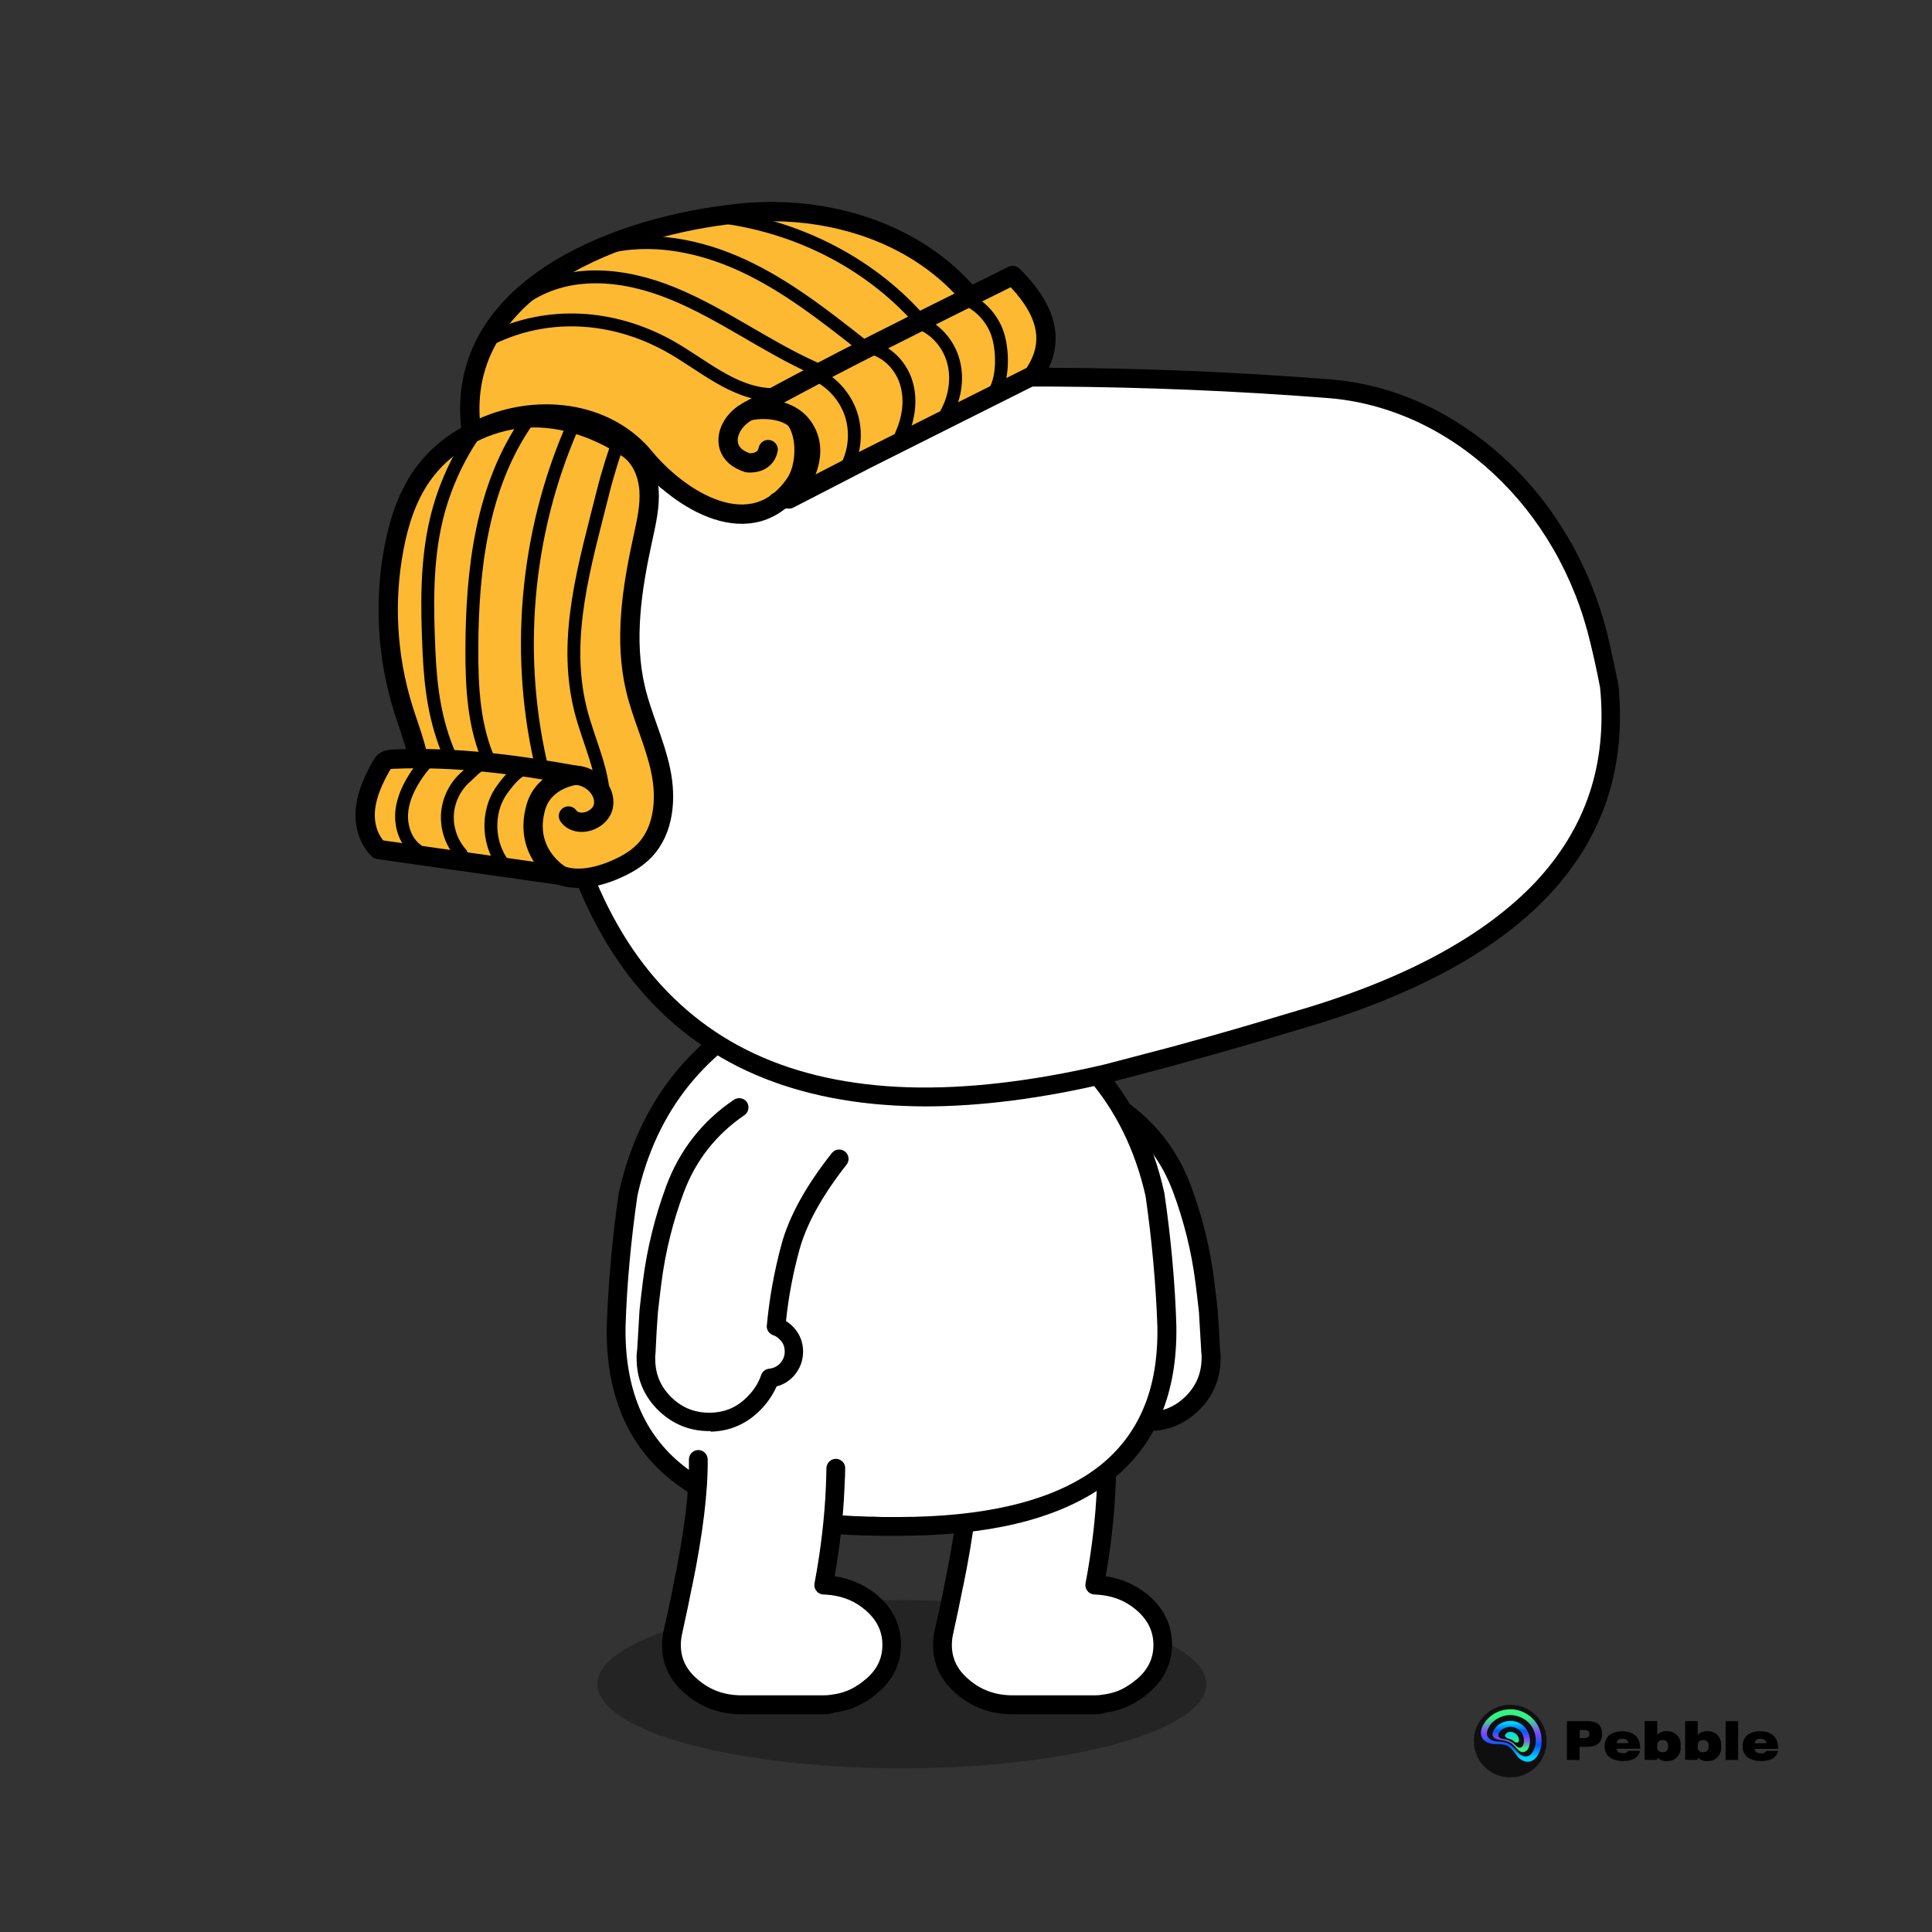 <svg version="1.1" xmlns="http://www.w3.org/2000/svg" xmlns:xlink="http://www.w3.org/1999/xlink" x="0px" y="0px" viewBox="0 0 3000 3000"><rect x="0" y="0" width="3000" height="3000" fill="#333333" stroke="none"/><ellipse opacity="0.3" cx="1400.4" cy="2615.2" rx="472.8" ry="130.6"></ellipse><g transform="matrix(-2.917, 0, 0, 2.917, 1880.95,1719.3)"><g transform="matrix(1, 0, 0, 1, 0, 0)"><path fill="#FFFFFF" d="M15.6,43.5c-6,16-10,32.3-12.1,49.1c-0.7,5.4-1.3,10.8-1.9,16.1c22.8-2.2,45.5,0.3,68,7.7
        c1.2-14,3.8-28.1,7.7-42.3c3.9-14.2,12.5-29.8,25.9-46.8L49.7,0C33.7,10.8,22.4,25.3,15.6,43.5z"></path><path fill="#ffffff" d="M74.5,118.4c-1.4-1.4-3.1-2.4-5-3c-22.6-7.4-45.2-9.9-68-7.7c-0.5,6.7-0.9,13.5-1.2,20.5
    C0,130-0.1,131.8,0,133.8c0.3,9.3,3.8,17.1,10.5,23.4c6.8,6.4,14.9,9.4,24.2,9.1c9.3-0.3,17.2-3.8,23.5-10.7
    c3.6-3.7,6.2-8,7.9-12.8c3.6-0.4,6.6-1.9,8.9-4.4c2.6-2.9,3.9-6.4,3.8-10.2C78.9,124.4,77.4,121.1,74.5,118.4z"></path></g><path d="M33.7,172.4c0.4,0,0.8,0,1.3,0c10.6-0.3,19.7-4.4,27-12.3c3.3-3.5,6-7.5,7.9-11.8c3.5-0.9,6.5-2.7,9-5.4c0,0,0,0,0,0
    c3.5-3.9,5.2-8.5,5.1-13.7c0,0,0,0,0,0c-0.2-5.3-2.2-9.7-6-13.3c-1-0.9-2-1.7-3.1-2.4c1.3-12.5,3.7-25.3,7.2-38.1
    c3.7-13.5,12.1-28.7,25-45.1c1.7-2.2,1.3-5.3-0.8-7c-2.2-1.7-5.3-1.3-7,0.8C85.5,41.6,76.5,57.9,72.4,72.7
    c-3.9,14.5-6.5,29-7.8,43.1c0,0.4,0,0.8,0,1.2c0.1,0.7,0.4,1.4,0.8,2c0.4,0.6,0.9,1.1,1.6,1.5c0.3,0.2,0.7,0.4,1.1,0.5
    c1.1,0.4,2.1,1,3,1.9c0,0,0.1,0.1,0.1,0.1c1.9,1.7,2.8,3.7,2.9,6.3c0.1,2.6-0.7,4.8-2.5,6.7c-1.5,1.6-3.4,2.5-5.8,2.8
    c-1.9,0.2-3.5,1.5-4.2,3.3c-1.5,4.1-3.7,7.8-6.8,11c0,0,0,0,0,0c-5.5,5.9-12.1,8.9-20,9.1c-8,0.2-14.8-2.3-20.6-7.8
    c-5.8-5.5-8.7-12-9-19.9c0,0,0-0.1,0-0.1c-0.1-1.6,0-3.2,0.2-4.6c0-0.2,0-0.3,0-0.5c0.4-6.9,0.8-13.7,1.2-20.3
    c0.6-5.3,1.2-10.7,1.9-16c2.1-16.3,6.1-32.4,11.9-48c6.4-17.1,17.2-30.9,32.3-41.1c2.3-1.5,2.9-4.7,1.3-6.9
    c-1.5-2.3-4.7-2.9-6.9-1.3C30.1,7.2,18,22.7,10.9,41.7C4.8,58,0.7,74.8-1.5,91.9c-0.7,5.4-1.3,10.9-1.9,16.2c0,0,0,0.1,0,0.1
    c0,0.1,0,0.1,0,0.2c-0.5,6.6-0.9,13.4-1.2,20.3c-0.3,2-0.4,4.1-0.3,6.3c0.3,10.6,4.4,19.6,12.1,26.9
    C14.6,168.9,23.5,172.4,33.7,172.4z"></path></g><g transform="matrix(2.917, 0, 0, 2.917, 1463.45,1961.9)"><g transform="matrix(1, 0, 0, 1, 0, 0)"><path fill="#FFFFFF" d="M6,171.3L6,171.3c23.5,6.5,48.4,6.5,74.9,0c3.3-18,5.3-35.2,6.1-51.5c0.2-5.5,0.3-9,0.3-10.5l-73.1-5
    C14.5,121.4,11.8,143.8,6,171.3z"></path><path fill="#ffffff" d="M6,170.4c-1.5,7.7-3.1,15.6-5,23.7c-0.7,2.6-1,5.3-1,8.1c0,8.8,3.7,16.3,11,22.4c7.3,6.3,16.2,9.4,26.6,9.4
    h43.2c1.8,0,3.5-0.2,5.2-0.4c5.4-0.7,10.3-2.4,14.7-5.1c1.9-1.1,3.7-2.4,5.4-3.9c7.4-6.1,11-13.5,11-22.4
    c0-8.8-3.7-16.4-11-22.6c-5.8-4.8-12.5-7.8-20.1-8.9c-1.6-0.2-3.3-0.4-5.1-0.4C54.5,176.9,29.5,176.9,6,170.4z"></path></g><path d="M80.8,240H37.6C26,240,16,236.4,7.8,229.4c-8.5-7-12.8-15.8-12.8-26.2c0-3.2,0.4-6.3,1.2-9.3c1.8-7.9,3.5-15.6,4.9-23.2
c0-0.1,0-0.3,0.1-0.4c5.6-27.1,8.4-49.3,8.1-65.9c0-2.8,2.2-5,4.9-5.1c0,0,0,0,0.1,0c2.7,0,5,2.2,5,4.9
c0.2,17.3-2.6,40.1-8.3,67.8c0,0.1,0,0.2-0.1,0.3c-1.5,7.7-3.2,15.7-5,23.8c0,0.1,0,0.1,0,0.2c-0.6,2.2-0.9,4.5-0.9,6.8
c0,7.3,3,13.4,9.2,18.5c0,0,0,0,0.1,0.1c6.5,5.5,14.1,8.2,23.3,8.2h43.2c1.6,0,3.1-0.1,4.6-0.4c0,0,0.1,0,0.1,0
c4.7-0.6,8.9-2,12.7-4.4c0,0,0.1-0.1,0.1-0.1c1.6-0.9,3.1-2,4.6-3.3c0.1-0.1,0.1-0.1,0.2-0.1c6.2-5.1,9.2-11.2,9.2-18.5
c0-7.3-3-13.5-9.3-18.8c-5.1-4.3-10.9-6.8-17.6-7.7c-1.4-0.2-2.9-0.3-4.4-0.4c-0.2,0-0.3,0-0.5,0c-0.6-0.1-1.1-0.2-1.6-0.5
c-0.7-0.3-1.3-0.8-1.7-1.4c-0.5-0.6-0.8-1.2-1-2c-0.1-0.5-0.2-1.1-0.1-1.7c0-0.2,0-0.3,0.1-0.5c3.3-17.6,5.3-34.7,6-50.8
c0.2-5.4,0.3-8.9,0.3-10.4c0.1-2.8,2.3-4.9,5.1-4.9c2.8,0.1,5,2.3,4.9,5.1c0,1.6-0.1,5-0.4,10.6c-0.6,14.9-2.4,30.6-5.2,46.8
c8.4,1.2,16,4.6,22.5,9.9c0,0,0,0,0,0c8.5,7.2,12.8,16.1,12.8,26.4c0,10.3-4.3,19.1-12.8,26.1c-1.9,1.7-4,3.2-6.1,4.4
c-5,3.1-10.6,5-16.6,5.8C84.9,239.8,82.9,240,80.8,240C80.9,240,80.9,240,80.8,240z"></path></g><g transform="matrix(2.917, 0, 0, 2.917, 956.5,1516.1)"><g transform="matrix(1, 0, 0, 1, 0, 0)"><g><path fill="#FFFFFF" d="M293.3,186.1c-0.8-22.8-2.9-46.2-6.4-70.2c-5.8-25.7-16.5-47.5-32.3-65.5C241.5,35.6,225,23.3,205,13.8
					c-15-7.2-31.1-11.7-48.1-13.4h-0.1c-0.2,0-0.4-0.1-0.7-0.1c-0.7,0-1.5-0.1-2.2-0.1l-2.6,0c-0.2,0-0.4,0-0.6,0h-1.4
					c-0.3,0-0.7,0-1,0H145c-0.3,0-0.7,0-1.1,0c0,0-0.1,0-0.1,0h-1.2c-0.4,0-0.8,0-1.1,0c-1.1,0-2.1,0.1-3.2,0.1
					c-0.4,0-0.8,0.1-1.2,0.1c-17.2,1.7-33.5,6.2-48.8,13.5C44.2,34.9,16.9,69,6.4,115.9c-3.5,24-5.6,47.3-6.4,70.2
					c-1.3,69,43.7,104.5,134.8,106.6c0.5,0,1.1,0,1.6,0l5.4,0.1c0.3,0,0.7,0,1.1,0h0.9c0.1,0,0.1,0,0.1,0h1.1c0.3,0,0.5,0,0.8,0h2.9
					c0.2,0,0.4,0,0.5,0c0,0,0.1,0,0.2,0c0.6,0,1.3,0,1.9,0l5.4-0.1c0.5,0,1.1,0,1.6,0C249.6,290.6,294.5,255.1,293.3,186.1z"></path></g></g><g><path d="M151.4,297.8h-9.5c0,0-0.1,0-0.1,0l-5.4-0.1h-1.6c0,0-0.1,0-0.1,0c-23.1-0.5-43.6-3.2-60.9-8
				c-17.6-4.9-32.4-12-44.1-21.3C6,249.7-5.6,222-4.9,186c0,0,0-0.1,0-0.1c0.8-22.9,2.9-46.7,6.4-70.7c0-0.1,0-0.2,0.1-0.4
				C7,90.7,16.8,69.6,30.9,52C45,34.5,63.6,20.1,86.2,9.2c15.7-7.6,32.7-12.3,50.4-14c0,0,0.1,0,0.1,0c0.4,0,0.8-0.1,1.1-0.1
				c0.1,0,0.2,0,0.3,0l3-0.1c0.4,0,0.9-0.1,1.4-0.1h8.2c0.3,0,0.7,0,1,0.1l2.4,0.1c0.1,0,0.1,0,0.2,0c0.3,0,0.6,0,1,0
				c0.5,0,1,0.1,1.5,0.1c0,0,0,0,0,0c0.2,0,0.5,0.1,0.7,0.1c17.5,1.8,34.2,6.4,49.7,13.9c20.5,9.8,37.7,22.6,51.1,37.9
				c16.3,18.5,27.6,41.3,33.5,67.7c0,0.1,0.1,0.2,0.1,0.4c3.5,24,5.7,47.8,6.4,70.7c0,0,0,0.1,0,0.1c0.6,36-11,63.7-34.7,82.4
				c-11.7,9.3-26.6,16.4-44.1,21.3c-17.3,4.8-37.8,7.5-60.9,8c0,0-0.1,0-0.1,0h-1.6L151.4,297.8
				C151.5,297.8,151.5,297.8,151.4,297.8z M141.9,287.8h9.5l5.4-0.1c0,0,0.1,0,0.1,0h1.5c44.2-1,77.5-10.2,99-27.1
				c10.5-8.3,18.4-18.7,23.5-30.9c5.2-12.3,7.6-27,7.3-43.4c-0.8-22.4-2.9-45.8-6.3-69.4c-5.6-24.7-16.1-45.9-31.2-63.1
				c-12.6-14.3-28.7-26.2-48-35.5c-14.4-6.9-30-11.3-46.3-12.9c-0.1,0-0.3,0-0.4,0c-0.1,0-0.3,0-0.4-0.1c-0.7,0-1.3-0.1-2-0.1
				L151.2,5c-0.2,0-0.4,0-0.6,0h-8c-0.2,0-0.4,0-0.6,0c-0.1,0-0.2,0-0.3,0l-3.1,0.1c-0.3,0-0.7,0.1-1.1,0.1c-16.5,1.6-32.4,6-47,13
				c-21.3,10.2-38.7,23.7-51.8,40c-13.1,16.3-22.3,36-27.3,58.6c-3.4,23.6-5.6,46.9-6.3,69.4c-0.3,16.4,2.2,31.1,7.3,43.4
				c5.1,12.2,13,22.6,23.5,30.9c21.5,17,54.8,26.1,99,27.1h1.5c0,0,0.1,0,0.1,0L141.9,287.8z"></path></g></g><g transform="matrix(2.917, 0, 0, 2.917, 1042.6,1961.9)"><g transform="matrix(1, 0, 0, 1, 0, 0)"><path fill="#FFFFFF" d="M6,171.3L6,171.3c23.5,6.5,48.4,6.5,74.9,0c3.3-18,5.3-35.2,6.1-51.5c0.2-5.5,0.3-9,0.3-10.5l-73.1-5
					C14.5,121.4,11.8,143.8,6,171.3z"></path><path fill="#ffffff" d="M6,170.4c-1.5,7.7-3.1,15.6-5,23.7c-0.7,2.6-1,5.3-1,8.1c0,8.8,3.7,16.3,11,22.4c7.3,6.3,16.2,9.4,26.6,9.4
    h43.2c1.8,0,3.5-0.2,5.2-0.4c5.4-0.7,10.3-2.4,14.7-5.1c1.9-1.1,3.7-2.4,5.4-3.9c7.4-6.1,11-13.5,11-22.4
    c0-8.8-3.7-16.4-11-22.6c-5.8-4.8-12.5-7.8-20.1-8.9c-1.6-0.2-3.3-0.4-5.1-0.4C54.5,176.9,29.5,176.9,6,170.4z"></path><path d="M80.8,240H37.6C26,240,16,236.4,7.8,229.4c-8.5-7-12.8-15.8-12.8-26.2c0-3.2,0.4-6.3,1.2-9.3c1.8-7.8,3.5-15.6,4.9-23.2
				c0-0.1,0-0.3,0.1-0.4c5.6-27.1,8.4-49.3,8.1-65.9c0-2.8,2.2-5,4.9-5.1c2.8,0,5,2.2,5.1,4.9c0.2,17.3-2.6,40.1-8.3,67.8
				c0,0.1,0,0.2-0.1,0.3c-1.5,7.7-3.2,15.7-5,23.8c0,0.1,0,0.1,0,0.2c-0.6,2.2-0.9,4.5-0.9,6.8c0,7.3,3,13.4,9.2,18.5
				c0,0,0,0,0.1,0.1c6.5,5.5,14.1,8.2,23.3,8.2h43.2c1.6,0,3.1-0.1,4.6-0.4c0,0,0.1,0,0.1,0c4.7-0.6,8.9-2,12.7-4.4
				c0,0,0.1-0.1,0.1-0.1c1.6-0.9,3.1-2,4.6-3.3c0.1-0.1,0.1-0.1,0.2-0.1c6.2-5.1,9.2-11.2,9.2-18.5c0-7.4-3-13.5-9.3-18.8
				c-5.1-4.3-10.9-6.8-17.6-7.7c-1.4-0.2-2.9-0.3-4.4-0.4c-0.2,0-0.3,0-0.5,0c-0.6-0.1-1.1-0.2-1.6-0.5c-0.7-0.3-1.3-0.8-1.7-1.4
				c-0.5-0.6-0.8-1.2-1-2c-0.1-0.5-0.2-1.1-0.1-1.7c0-0.2,0-0.3,0.1-0.5c3.3-17.6,5.3-34.7,6-50.8c0.2-5.4,0.3-8.9,0.3-10.4
				c0.1-2.7,2.3-4.9,5-4.9c0,0,0.1,0,0.1,0c2.8,0.1,5,2.3,4.9,5.1c0,1.6-0.1,5-0.4,10.6c-0.6,14.9-2.4,30.6-5.2,46.8
				c8.4,1.2,16,4.6,22.5,9.9c0,0,0,0,0,0c8.5,7.2,12.8,16.1,12.8,26.4c0,10.3-4.3,19.1-12.8,26.1c-1.9,1.7-4,3.2-6.1,4.4
				c-5,3.1-10.6,5-16.6,5.8C84.9,239.8,82.9,240,80.8,240C80.9,240,80.9,240,80.8,240z"></path></g></g><g transform="matrix(2.917, 0, 0, 2.917, 1002.9,1719.3)"><g transform="matrix(1, 0, 0, 1, 0, 0)"><path fill="#FFFFFF" d="M15.6,43.5c-6,16-10,32.3-12.1,49.1c-0.7,5.4-1.3,10.8-1.9,16.1c22.8-2.2,45.5,0.3,68,7.7
        c1.2-14,3.8-28.1,7.7-42.3c3.9-14.2,12.5-29.8,25.9-46.8L49.7,0C33.7,10.8,22.4,25.3,15.6,43.5z"></path><path fill="#ffffff" d="M74.5,118.4c-1.4-1.4-3.1-2.4-5-3c-22.6-7.4-45.2-9.9-68-7.7c-0.5,6.7-0.9,13.5-1.2,20.5
    C0,130,0,131.8,0.1,133.8c0.3,9.3,3.8,17.1,10.5,23.4c6.8,6.4,14.9,9.4,24.2,9.1c9.3-0.3,17.2-3.8,23.5-10.7
    c3.6-3.7,6.2-8,7.9-12.8c3.6-0.4,6.6-1.9,8.9-4.4c2.6-2.9,3.9-6.4,3.8-10.2C78.9,124.4,77.4,121.1,74.5,118.4z"></path><path d="M33.7,172.4c-10.1,0-19-3.5-26.5-10.5c-7.7-7.3-11.8-16.3-12.1-26.9c-0.1-2.2,0-4.3,0.3-6.3c0.4-6.9,0.8-13.7,1.2-20.3
    c0,0,0-0.1,0-0.1c0,0,0,0,0,0v0c0,0,0-0.1,0-0.1c0.6-5.4,1.2-10.8,1.9-16.2c2.2-17.1,6.4-34,12.4-50.2c7.1-19,19.2-34.5,36-45.8
    c2.3-1.5,5.4-0.9,6.9,1.3c1.5,2.3,0.9,5.4-1.3,6.9c-15,10.2-25.9,24-32.3,41.1c-5.8,15.5-9.8,31.7-11.9,48
    c-0.7,5.3-1.3,10.7-1.9,16c-0.5,6.6-0.9,13.4-1.2,20.3c0,0.2,0,0.3,0,0.5c-0.2,1.4-0.3,3-0.2,4.6c0,0,0,0.1,0,0.1
    c0.2,8,3.2,14.5,9,20c5.8,5.5,12.6,8,20.6,7.8c8-0.2,14.5-3.2,20-9.1c0,0,0,0,0,0c3.1-3.2,5.4-6.9,6.8-11
    c0.6-1.8,2.3-3.1,4.2-3.3c2.4-0.3,4.3-1.2,5.8-2.8c1.8-2,2.6-4.1,2.5-6.7c-0.1-2.6-1-4.6-2.9-6.3c0,0-0.1-0.1-0.1-0.1
    c-0.9-0.9-1.9-1.5-3-1.9c-0.4-0.1-0.7-0.3-1.1-0.5c-0.6-0.4-1.2-0.9-1.6-1.5c-0.4-0.6-0.7-1.3-0.8-2.1c-0.1-0.4-0.1-0.8,0-1.2
    c1.3-14.2,3.9-28.7,7.8-43.1c4-14.8,13-31.2,26.8-48.6c1.7-2.2,4.9-2.5,7-0.8c2.2,1.7,2.5,4.9,0.8,7
    c-12.9,16.4-21.3,31.6-25,45.1c-3.5,12.7-5.9,25.5-7.2,38.1c1.1,0.7,2.1,1.5,3.1,2.4c3.8,3.6,5.8,8,6,13.3c0,0,0,0,0,0
    c0.1,5.2-1.6,9.8-5.1,13.7c0,0,0,0,0,0c-2.5,2.7-5.5,4.5-9,5.4c-1.9,4.3-4.6,8.3-7.9,11.8c-7.3,7.8-16.4,12-27,12.3
    C34.5,172.4,34.1,172.4,33.7,172.4z"></path></g></g><g transform="matrix(2.917, 0, 0, 2.917, 1097.75,348.85)"><g transform="matrix(-0.8, 0.601, 0.601, 0.8, 80.75,8.45)"><g transform="matrix(1, 0, 0, 1, 0, 0)"><g><path fill="#FFFFFF" d="M98.8,43.5c-1.4-2.4-3.2-4.7-5.4-6.8C80.5,24.6,65.9,13.7,49.7,4c-4.2-2.5-8.6-3.8-13.2-4
                                            C32-0.1,28.1,0.9,24.7,3.1C13.6,10.7,5.7,21.7,0.9,36c-1.2,3.5-1.2,7.3-0.1,11.4c1.1,4,3.3,7.6,6.5,10.9
                                            c12.8,13.7,27.4,25.3,43.9,34.8c2.2,1.3,4.4,2.2,6.6,2.7L98.8,43.5z"></path></g><g><path d="M60.9,99.9c0.9-0.7,1.6-1.6,1.9-2.8c0.7-2.7-1-5.4-3.7-6c-1.7-0.4-3.5-1.2-5.3-2.2C37.8,79.7,23.4,68.3,11,55
                                        c0,0,0,0,0,0c-2.6-2.8-4.4-5.6-5.3-8.8c-0.9-3.1-0.9-5.9,0-8.5c4.4-13.2,11.8-23.4,21.8-30.3C30,5.7,32.9,4.9,36.4,5
                                        c3.8,0.2,7.3,1.3,10.8,3.3c15.8,9.4,30.2,20.2,42.7,32c1.9,1.8,3.4,3.8,4.6,5.8c1.4,2.4,4.5,3.2,6.8,1.8
                                        c2.4-1.4,3.2-4.5,1.8-6.8c-1.6-2.8-3.7-5.4-6.3-7.9c0,0,0,0-0.1-0.1C83.7,20.7,68.7,9.5,52.3-0.3c0,0,0,0,0,0
                                        C47.3-3.2,42.1-4.8,36.8-5c0,0,0,0-0.1,0C31.2-5.2,26.2-3.8,22-1c0,0-0.1,0-0.1,0.1C9.9,7.2,1.3,19.1-3.8,34.5
                                        C-5.3,39-5.4,43.8-4,48.8c0,0,0,0,0,0c1.4,4.7,3.9,9.1,7.7,13c13.1,14,28.2,26,45,35.7c2.6,1.5,5.3,2.6,7.9,3.2
                                        C58.2,101.2,59.7,100.8,60.9,99.9z"></path></g></g></g></g><g transform="matrix(2.917, 0, 0, 2.917, 848.15,585.65)"><g transform="matrix(1, 0, 0, 1, 0, 0)"><path fill="#FFFFFF" d="M540.4,89c-9.1-15.7-20-29.5-32.9-41.5c-13-12-27.1-21.6-42.5-28.7c-15.8-7.2-32.1-11.5-48.9-12.7
					c-48.7-3.8-97.8-5.9-147.3-6.1c-1.7,0-3.4,0-5.1,0c-40.5-0.1-81.2,1-122.3,3.3C118.4,4.5,97,11,77.3,22.8
					c-7.8,4.7-15.1,10-21.8,16c-9.7,8.6-18.3,18.5-25.9,29.8C16.6,87.8,7.9,109.3,3.4,132.9c-4.7,24.6-4.5,49.6,0.6,75
					c2,9.6,4,19.1,6.1,28.5c35.3,126.3,131.4,171.1,288.1,134.4l32.9-8.6c2.5-0.7,4.9-1.3,7.4-2c19.9-5.4,39.7-11.2,59.6-17.2
					c120.1-34.7,175.9-94.1,167.6-178.3c-1.6-7.9-3.3-15.9-5.2-23.9C556.4,122.3,549.7,105.1,540.4,89z"></path></g></g><g transform="matrix(2.917, 0, 0, 2.917, 848.15,585.65)"><g transform="matrix(1, 0, 0, 1, 0, 0)"><g fill="#FFFFFF"><path d="M531.9,152.4c-5.2-26.7-18-47.9-38.4-63.6c-20.4-15.6-42.5-21.2-66.2-16.6c-23.7,4.6-42,18-55.1,40.1
          c-13.1,22.1-17,46.6-11.9,73.3c0.8,4.3,1.9,8.5,3.1,12.5c6.4,21,18.2,38,35.2,51.1c5.4,4.1,10.8,7.5,16.4,10.2
          c15.7,7.6,32.3,9.7,49.8,6.3c16.7-3.2,30.8-10.8,42.2-22.8c2.7-2.7,5.2-5.7,7.5-8.9c1.9-2.6,3.8-5.4,5.5-8.4
          C533.1,203.6,537.1,179.1,531.9,152.4z"></path></g><path fill="#ffffff" d="M531.9,152.4c-5.2-26.7-18-47.9-38.4-63.6c-20.4-15.6-42.5-21.2-66.2-16.6c-23.7,4.6-42,18-55.1,40.1
					c-13.1,22.1-17,46.6-11.9,73.3c0.8,4.3,1.9,8.5,3.1,12.5c6.4,21,18.2,38,35.2,51.1c5.4,4.1,10.8,7.5,16.4,10.2
					c15.7,7.6,32.3,9.7,49.8,6.3c16.7-3.2,30.8-10.8,42.2-22.8c2.7-2.7,5.2-5.7,7.5-8.9c1.9-2.6,3.8-5.4,5.5-8.4
					C533.1,203.6,537.1,179.1,531.9,152.4z"></path><path d="M201.7,388.2c-3.3,0-6.5-0.1-9.7-0.2c-32.1-1-60.9-7.4-85.4-18.8C82,357.7,61,340.8,44.1,318.8
				C27.4,297,14.4,269.7,5.4,237.7c0-0.1,0-0.2-0.1-0.2c-2.1-9.4-4.2-19-6.2-28.5c-5.3-25.9-5.5-51.8-0.7-77
				c4.6-24.2,13.7-46.4,26.9-66.1c7.8-11.6,16.8-21.9,26.7-30.7c7-6.2,14.6-11.8,22.6-16.6C95,6.4,117.4-0.4,141.1-1.7
				c41-2.3,82.3-3.4,122.6-3.3c1.7,0,3.4,0,5.1,0c49.4,0.2,99.1,2.3,147.7,6.1c17.3,1.3,34.3,5.7,50.5,13.2
				c15.8,7.3,30.5,17.3,43.8,29.6c13.2,12.2,24.6,26.6,33.8,42.6c9.5,16.4,16.5,34.2,20.9,52.9c0,0,0,0,0,0
				c1.9,8.1,3.6,16.2,5.2,24.1c0,0.2,0.1,0.3,0.1,0.5c2.1,21.7,0.1,42-6,60.6c-6.2,18.6-16.6,35.8-31,51.1
				c-14.3,15.2-32.9,29-55.2,40.9c-22.2,11.9-48.8,22.3-79,31c-19.8,6-39.9,11.8-59.7,17.2c-2.5,0.7-5,1.4-7.5,2.1l-32.9,8.7
				c0,0-0.1,0-0.1,0C264,384,231.1,388.2,201.7,388.2z M15,235.1c8.6,30.7,21.1,56.9,37,77.6c15.9,20.6,35.6,36.6,58.8,47.4
				c23.3,10.9,50.7,16.9,81.5,17.9c31,1,66.3-3.1,104.8-12.1l32.8-8.6c2.4-0.6,4.9-1.3,7.4-2c19.8-5.4,39.8-11.2,59.5-17.2
				c0,0,0,0,0.1,0c29.5-8.5,55.5-18.7,77-30.3c21.4-11.5,39.1-24.6,52.7-39c13.4-14.3,23.1-30.2,28.8-47.4
				c5.7-17.1,7.6-36.1,5.6-56.2c-1.5-7.8-3.2-15.7-5.1-23.5c-4.2-17.8-10.8-34.6-19.8-50.2c-8.8-15.2-19.5-28.7-32-40.3
				c-12.5-11.6-26.4-21-41.2-27.8c-15.2-6.9-31-11.1-47.1-12.3C367.4,7.3,318,5.3,268.8,5c-1.7,0-3.4,0-5.1,0
				c-40.2-0.1-81.2,1-122,3.3c-22.1,1.2-42.9,7.5-61.8,18.8c-7.5,4.5-14.6,9.7-21.1,15.5c-9.3,8.3-17.8,18-25.1,28.9
				C21.2,90,12.7,111,8.3,133.8c-4.6,23.8-4.4,48.4,0.6,73.1C10.9,216.3,12.9,225.8,15,235.1z"></path></g></g><g transform="matrix(2.917, 0, 0, 2.917, 746.1,619.15)"><g transform="matrix(1, 0, 0, 1, 0, 0)"><g><path fill="#FFFFFF" d="M98.8,43.5c-1.4-2.4-3.2-4.7-5.4-6.8C80.5,24.6,65.9,13.7,49.7,4c-4.2-2.5-8.6-3.8-13.2-4
                    C32-0.1,28.1,0.9,24.7,3.2C13.6,10.8,5.7,21.7,0.9,36c-1.2,3.5-1.2,7.3,0,11.4c1.1,4,3.3,7.6,6.5,11
                    c12.8,13.7,27.4,25.3,43.9,34.8c2.2,1.3,4.4,2.2,6.6,2.7L98.8,43.5z"></path></g><g><path d="M57.9,101c-0.4,0-0.8,0-1.2-0.1c-2.7-0.6-5.3-1.7-7.9-3.2c-16.8-9.7-32-21.7-45-35.7C0,58-2.6,53.6-4,48.9c0,0,0,0,0,0
                c-1.4-5.1-1.4-9.9,0.1-14.3C1.3,19.1,9.9,7.2,21.9-1c0,0,0.1,0,0.1-0.1c4.3-2.8,9.2-4.1,14.7-4c0,0,0,0,0.1,0
                c5.4,0.2,10.6,1.8,15.5,4.7c0,0,0,0,0,0c16.4,9.8,31.4,21,44.5,33.3c0,0,0,0,0.1,0.1c2.5,2.5,4.7,5.1,6.3,7.9
                c1.4,2.4,0.6,5.4-1.8,6.8c-2.4,1.4-5.4,0.6-6.8-1.8c-1.2-2-2.7-3.9-4.6-5.8C77.4,28.5,63,17.7,47.2,8.3C43.7,6.3,40.1,5.2,36.4,5
                c-3.4-0.1-6.4,0.7-8.9,2.3C17.4,14.2,10.1,24.4,5.6,37.6c-0.8,2.6-0.8,5.4,0,8.5c0.9,3.2,2.6,6.1,5.3,8.8c0,0,0,0,0,0
                c12.4,13.2,26.8,24.6,42.8,33.9c1.8,1,3.5,1.7,5.3,2.2c2.7,0.7,4.3,3.4,3.7,6C62.2,99.4,60.1,101,57.9,101z"></path></g></g></g><svg xmlns="http://www.w3.org/2000/svg" width="3000" height="3000" fill="none"><path fill="#FDB931" d="M882.7 1267.1c14.2 19.5 50.5 7.5 54.4-16.3 3.9-23.8-19.2-46.2-43.3-47-24.1-.8-46.2 15.6-58.6 36.3-22.9 38.1-12.5 95.7 27.3 115.7 28.8 14.5 64 7.1 93.5-5.8 16.5-7.2 32.5-16.3 44.9-29.3 30.4-31.8 34.1-81.2 25-124.3-9-43.1-28.7-83.3-38.9-126-18.3-76.7-5.6-157.2 11.2-234.2 5.4-24.8 11.3-49.9 9.6-75.2-1.7-25.3-12.4-51.3-33.6-65.3-49.9-32.7-110.4-53-169.6-45.4-59.2 7.6-115.5 39.6-149.6 88.5-23.2 33.2-35.8 72.8-43.3 112.7-15.6 82.5-10.6 168.8 14.4 249 11.5 37 27.4 73.7 27 112.4-.5 39.4-19 78.3-49.4 103.4 82.9 16.9 175.8 22.7 258.7 39.6"></path><path stroke="#000" stroke-linecap="round" stroke-linejoin="round" stroke-miterlimit="10" stroke-width="30" d="M882.7 1267.1c14.2 19.5 50.5 7.5 54.4-16.3 3.9-23.8-19.2-46.2-43.3-47-24.1-.8-46.2 15.6-58.6 36.3-22.9 38.1-12.5 95.7 27.3 115.7 28.8 14.5 64 7.1 93.5-5.8 16.5-7.2 32.5-16.3 44.9-29.3 30.4-31.8 34.1-81.2 25-124.3-9-43.1-28.7-83.3-38.9-126-18.3-76.7-5.6-157.2 11.2-234.2 5.4-24.8 11.3-49.9 9.6-75.2-1.7-25.3-12.4-51.3-33.6-65.3-49.9-32.7-110.4-53-169.6-45.4-59.2 7.6-115.5 39.6-149.6 88.5-23.2 33.2-35.8 72.8-43.3 112.7-15.6 82.5-10.6 168.8 14.4 249 11.5 37 27.4 73.7 27 112.4-.5 39.4-19 78.3-49.4 103.4 82.9 16.9 175.8 22.7 258.7 39.6"></path><path fill="#FDB931" d="M893.8 1203.8c-94.5-16.9-185.4-28.9-281.6-25.1-4.9.2-10.2.5-14.1 3.2-3 2-4.8 5.1-6.5 8.1-11.4 20.5-21.4 42-24 64.8-2.6 22.8 3 47.1 20 64.3l283.6 40.2s-59.7-33.8-39.1-105.9c12.7-44.3 61.7-49.6 61.7-49.6Zm313.4-424.4c86.1-41.8 279.3-148.3 365.4-190.1-51.7-195.9-252.7-284-446.1-255.5C948 356.4 700.3 453.1 732.3 672.6c86-47.4 201-39.8 265.6 34.1 56.7 70.7 171.1 141.8 237.5 43.3 21.3-32.6 18.5-102.9-21.3-113.7-65.7-25.4-119.8 61.4-53 82.3 0 0 26.7 3.5 31.7-20.5"></path><path stroke="#000" stroke-linecap="round" stroke-linejoin="round" stroke-miterlimit="10" stroke-width="30" d="M1207.2 779.4c86.1-41.8 279.3-148.3 365.4-190.1-51.7-195.9-252.7-284-446.1-255.5C948 356.4 700.3 453.1 732.3 672.6c86-47.4 201-39.8 265.6 34.1 56.7 70.7 171.1 141.8 237.5 43.3 21.3-32.6 18.5-102.9-21.3-113.7-65.7-25.4-119.8 61.4-53 82.3 0 0 26.7 3.5 31.7-20.5m-299 505.7c-94.5-16.9-185.4-28.9-281.6-25.1-4.9.2-10.2.5-14.1 3.2-3 2-4.8 5.1-6.5 8.1-11.4 20.5-21.4 42-24 64.8-2.6 22.8 3 47.1 20 64.3l283.6 40.2s-59.7-33.8-39.1-105.9c12.7-44.3 61.7-49.6 61.7-49.6Z"></path><path fill="#FDB931" stroke="#000" stroke-linecap="round" stroke-linejoin="round" stroke-miterlimit="10" stroke-width="30" d="M1162.9 637.9c138-76.7 269.8-140.4 409.6-210.2 48.3 47.9 70.9 99.8 31.7 155.3l-259 129.9-120 61.9s52.5-55.1 26.1-104.9c-24.7-46.7-88.4-32-88.4-32Z"></path><path stroke="#000" stroke-linecap="round" stroke-linejoin="round" stroke-miterlimit="10" stroke-width="20" d="M937.2 1255.9c3.8-53.2-23.2-103.1-36-154.9-27.6-112.4 7.3-225.2 35.3-337.4 7.1-28.4 19.1-66.9 25.7-82.4m-73.3-18.9c-73.3 167.5-89.7 359.3-45.9 536.8m-24-545.6c-70.8 101.1-85.9 230.6-86.3 354-.2 60.6 3 123.1 28.6 178m-22.4-515.4c-28.6 41-49.5 87.3-61.2 135.9-16.1 67.3-14.6 137.4-11.5 206.6 2.6 57.4 9.6 108.5 32.4 161.2m123.6 18.3c-17 .3-32.1 19.7-42.2 33.5-26.2 35.8-23.1 90 7 122.6m-31.1-164.4c-10.6-.4-24.1 15.3-32.1 22.2-16.9 14.5-27.6 36-29 58.2-1.4 22.2 6.4 44.9 21.3 61.5m-44.3-147.4c-5.9-1.8-20 17.9-23.5 22.9-12.5 18.1-22.7 38.5-24.5 60.4-1.8 21.9 6 45.5 23.7 58.5M1196.8 612.7c-59.3-2.3-106.8-47.2-158.7-75.9-86.4-47.6-187-54.5-275.6-11.2m503.7 46.9c-76.2-33.9-144-84.9-221.1-116.6-77.1-31.7-163.6-40.1-232 7.5m524.6 71.9c-58.1-45.7-116.9-91.8-183.9-122.9-67-31.1-144.1-46.4-215.5-27.4m487.2 108.8c-79.2-88.4-193.2-144.4-313.2-158m202 389.8c13.4-24.9 16-55.3 7.3-82.1-8.7-26.8-28.9-49.7-54.4-61.9m132.3 93.6c11.6-25.3 15.9-54.7 7.6-81.3-8.3-26.6-30.5-49.4-57.8-54.5m117.9 106.5c15-25.2 20.9-56.2 13.3-84.5-7.5-28.3-29.3-53-57.4-61.5m121.7 107.5c13.4-22.3 12.4-63.7 4.4-88.4-8.1-24.7-27.3-45.5-51.3-55.5"></path></svg><svg xmlns="http://www.w3.org/2000/svg" xml:space="preserve" x="0" y="0" enable-background="new 0 0 3000 3000" viewBox="0 0 3000 3000"><g id="PebbleLogo"><path d="M2478.4 2675c-3.5-1.6-8-2.4-13.5-2.4h-31.8v60.2h19.7v-20.3h12.1c10.8 0 17.8-3.5 21-10.6.6-1.4 1.1-2.9 1.4-4.5.3-1.6.5-3.2.5-4.9 0-3.8-.6-7.1-1.9-9.9-1.5-3.5-4-6.1-7.5-7.6zm-11.3 20.9c-.5 1.1-1.4 1.9-2.5 2.3-1.2.5-2.7.7-4.6.7h-7.1v-12.6h6.9c2 0 3.7.2 4.9.7 1.2.5 2.1 1.2 2.6 2.1.5.8.7 2 .7 3.4-.2 1.4-.4 2.6-.9 3.4zm79.2 12.2c-.4-2.1-1-4.2-1.8-6.1-1.9-4.5-5.1-7.9-9.5-10.2-4.4-2.4-10-3.5-16-3.5s-11.3 1.1-15.8 3.3c-4.5 2.2-7.7 5.5-9.6 9.8-.7 1.4-1.2 3-1.5 4.6-.3 1.6-.5 3.4-.5 5.3 0 3.8.6 7.1 1.9 9.9 1.9 4.3 5.2 7.6 9.9 9.9 4.7 2.3 10.3 3.4 16.7 3.4 9.7 0 16.9-2.2 21.5-6.5 2.7-2.6 4.4-5.6 4.9-9.2h-18.7c-.2.7-.6 1.3-1.2 1.9-.6.6-1.5 1-2.7 1.3-1.2.3-2.4.4-3.8.4-2.4 0-4.4-.4-6-1.1-1.6-.7-2.7-1.8-3.4-3.4-.2-.5-.5-1.3-.7-2.5h36.8c.1-2.7-.1-5.2-.5-7.3zm-36.2-1.3c.1-.9.4-1.7.8-2.7.7-1.4 1.8-2.4 3.2-3.2 1.5-.7 3.2-1.1 5.2-1.1 2.1 0 3.9.4 5.4 1.1 1.5.7 2.5 1.8 3.2 3.3.4.9.6 1.7.7 2.6h-18.5zm79.5-18.6h-2.5c-5.4 0-10.2 2.1-13.8 5.5v-21.2h-19.5v60.2h19.5v-3.6c3.6 3.4 8.5 5.5 13.8 5.5h2.5c11.1 0 20.1-9 20.1-20.1v-6.3c0-11-9-20-20.1-20zm.6 25.1c0 4.2-3.4 7.5-7.5 7.5h-1.9c-4.2 0-7.5-3.4-7.5-7.5v-3.8c0-4.1 3.4-7.5 7.5-7.5h1.9c4.2 0 7.5 3.4 7.5 7.5v3.8zm62.3-25.1h-2.5c-5.4 0-10.2 2.1-13.8 5.5v-21.2h-19.5v60.2h19.5v-3.6c3.6 3.4 8.5 5.5 13.8 5.5h2.5c11.1 0 20.1-9 20.1-20.1v-6.3c0-11-9-20-20.1-20zm.6 25.1c0 4.2-3.4 7.5-7.5 7.5h-1.9c-4.2 0-7.5-3.4-7.5-7.5v-3.8c0-4.2 3.4-7.5 7.5-7.5h1.9c4.2 0 7.5 3.4 7.5 7.5v3.8zm26.4-40.7h19.5v60.2h-19.5zm62.7 46.4c-.2.7-.6 1.3-1.2 1.9-.6.6-1.5 1-2.7 1.3s-2.4.4-3.8.4c-2.4 0-4.4-.4-6-1.1-1.6-.7-2.7-1.8-3.4-3.4-.2-.5-.5-1.3-.7-2.5h36.8c0-2.9-.2-5.4-.6-7.5-.4-2.1-1-4.1-1.8-6.1-1.9-4.5-5.1-7.9-9.5-10.2-4.4-2.4-10-3.5-16-3.5s-11.3 1.1-15.8 3.3c-4.5 2.2-7.7 5.5-9.6 9.8-.7 1.4-1.2 3-1.5 4.6-.3 1.6-.5 3.4-.5 5.3 0 3.8.6 7.1 1.9 9.9 1.9 4.3 5.2 7.6 9.9 9.9 4.7 2.3 10.3 3.4 16.7 3.4 9.7 0 16.9-2.2 21.5-6.5 2.7-2.6 4.4-5.6 5-9.2l-18.7.2zm-17-14.8c.7-1.4 1.7-2.4 3.2-3.2 1.4-.7 3.2-1.1 5.2-1.1 2.1 0 3.9.4 5.4 1.1 1.5.7 2.5 1.8 3.2 3.3.4.9.6 1.7.7 2.6h-18.4c0-.9.3-1.8.7-2.7z"></path><defs><filter id="Adobe_OpacityMaskFilter" width="113.1" height="112.8" x="2288.6" y="2647.2" filterUnits="userSpaceOnUse"><feColorMatrix values="1 0 0 0 0 0 1 0 0 0 0 0 1 0 0 0 0 0 1 0"></feColorMatrix></filter></defs><mask id="mask0_2347_22578_00000125599359007129775510000018252479084848814775_" width="113.1" height="112.8" x="2288.6" y="2647.2" maskUnits="userSpaceOnUse"><path fill="#fff" d="M2288.6 2647.2h113.1V2760h-113.1v-112.8z" filter="url(#Adobe_OpacityMaskFilter)"></path></mask><g mask="url(#mask0_2347_22578_00000125599359007129775510000018252479084848814775_)"><path fill="#0f0f0f" d="M2345.1 2760c31.2 0 56.6-25.3 56.6-56.4 0-31.1-25.3-56.4-56.6-56.4-31.2 0-56.6 25.3-56.6 56.4.1 31.1 25.4 56.4 56.6 56.4z"></path><linearGradient id="SVGID_1_" x1="2346.688" x2="2346.688" y1="339.513" y2="272.395" gradientTransform="matrix(1 0 0 -1 0 3002)" gradientUnits="userSpaceOnUse"><stop offset="0.07" stop-color="#34f380"></stop><stop offset="0.41" stop-color="#8349ff"></stop><stop offset="0.71" stop-color="#0459ff"></stop><stop offset="1" stop-color="#00d4ff"></stop></linearGradient><path fill="url(#SVGID_1_)" d="M2391.8 2688.8c4.1 13.7 2.2 30.4-7.5 41.4-10 10.1-23.3 4.8-30.3-5.9-17.9-26.3-29.3-9.1-48-20.5-12.9-9.8-4.1-27.6 5.7-36.3 7.3-7.1 17.1-11.6 27.2-12.9 23.1-3.5 46.7 11.9 52.9 34.2zm-57.4-24.1h-.1c-7 2.1-13.2 5.8-18.1 11.1-5.5 6.1-11.4 17.4-3.5 23.9 6.9 6.3 16.8 3.5 25.1 6 14.5 3.1 17 20.5 31 21.7 8.3.2 12.8-8.4 14.7-15.3 3.2-11.6.4-24.7-7.2-34.1-9.6-12.1-27-17.8-41.9-13.3z"></path><linearGradient id="SVGID_00000175320087422789207150000012301783198062431389_" x1="2346.702" x2="2346.702" y1="284.081" y2="326.629" gradientTransform="matrix(1 0 0 -1 0 3002)" gradientUnits="userSpaceOnUse"><stop offset="0.07" stop-color="#34f380"></stop><stop offset="0.41" stop-color="#8349ff"></stop><stop offset="0.71" stop-color="#0459ff"></stop><stop offset="1" stop-color="#00d4ff"></stop></linearGradient><path fill="url(#SVGID_00000175320087422789207150000012301783198062431389_)" d="M2374.5 2694.2c2.5 8.3 1.7 22.6-7.2 26-7.3 2.8-12.1-6-17-10.3-9.9-9.5-18.7-5.9-28.9-10.5-8-4.9-1.6-14.8 3.5-19.4 5.9-5.3 13.9-8 21.8-7.8 12.8.6 24.3 9.7 27.8 22m-35.3-11.9c-5.9 1.7-16.3 8.9-11.2 15.7 3.4 3 8.6 1.9 12.6 3.7 3.5 1.2 6.9 3 9.8 5.4 3 2.3 5.1 6.4 9.2 6.8 6.5-.3 7.3-9.1 6.6-14.1-1.3-12.5-14.6-21.3-26.8-17.5"></path><linearGradient id="SVGID_00000000932119588809442420000007070484295514431377_" x1="2348.945" x2="2346.473" y1="295.699" y2="312.698" gradientTransform="matrix(1 0 0 -1 0 3002)" gradientUnits="userSpaceOnUse"><stop offset="0" stop-color="#34f380"></stop><stop offset="1" stop-color="#00d4ff"></stop></linearGradient><path fill="url(#SVGID_00000000932119588809442420000007070484295514431377_)" d="M2357.9 2697.8c.9 2.7 1.6 7.1-1.6 8-3 .8-5.5-2.3-8.4-4-3.2-2-7.3-1.7-10.1-4.6-2.2-2.3.4-5.4 2.4-6.6 6-3.8 15 .2 17.7 7.2z"></path></g></g></svg></svg>
